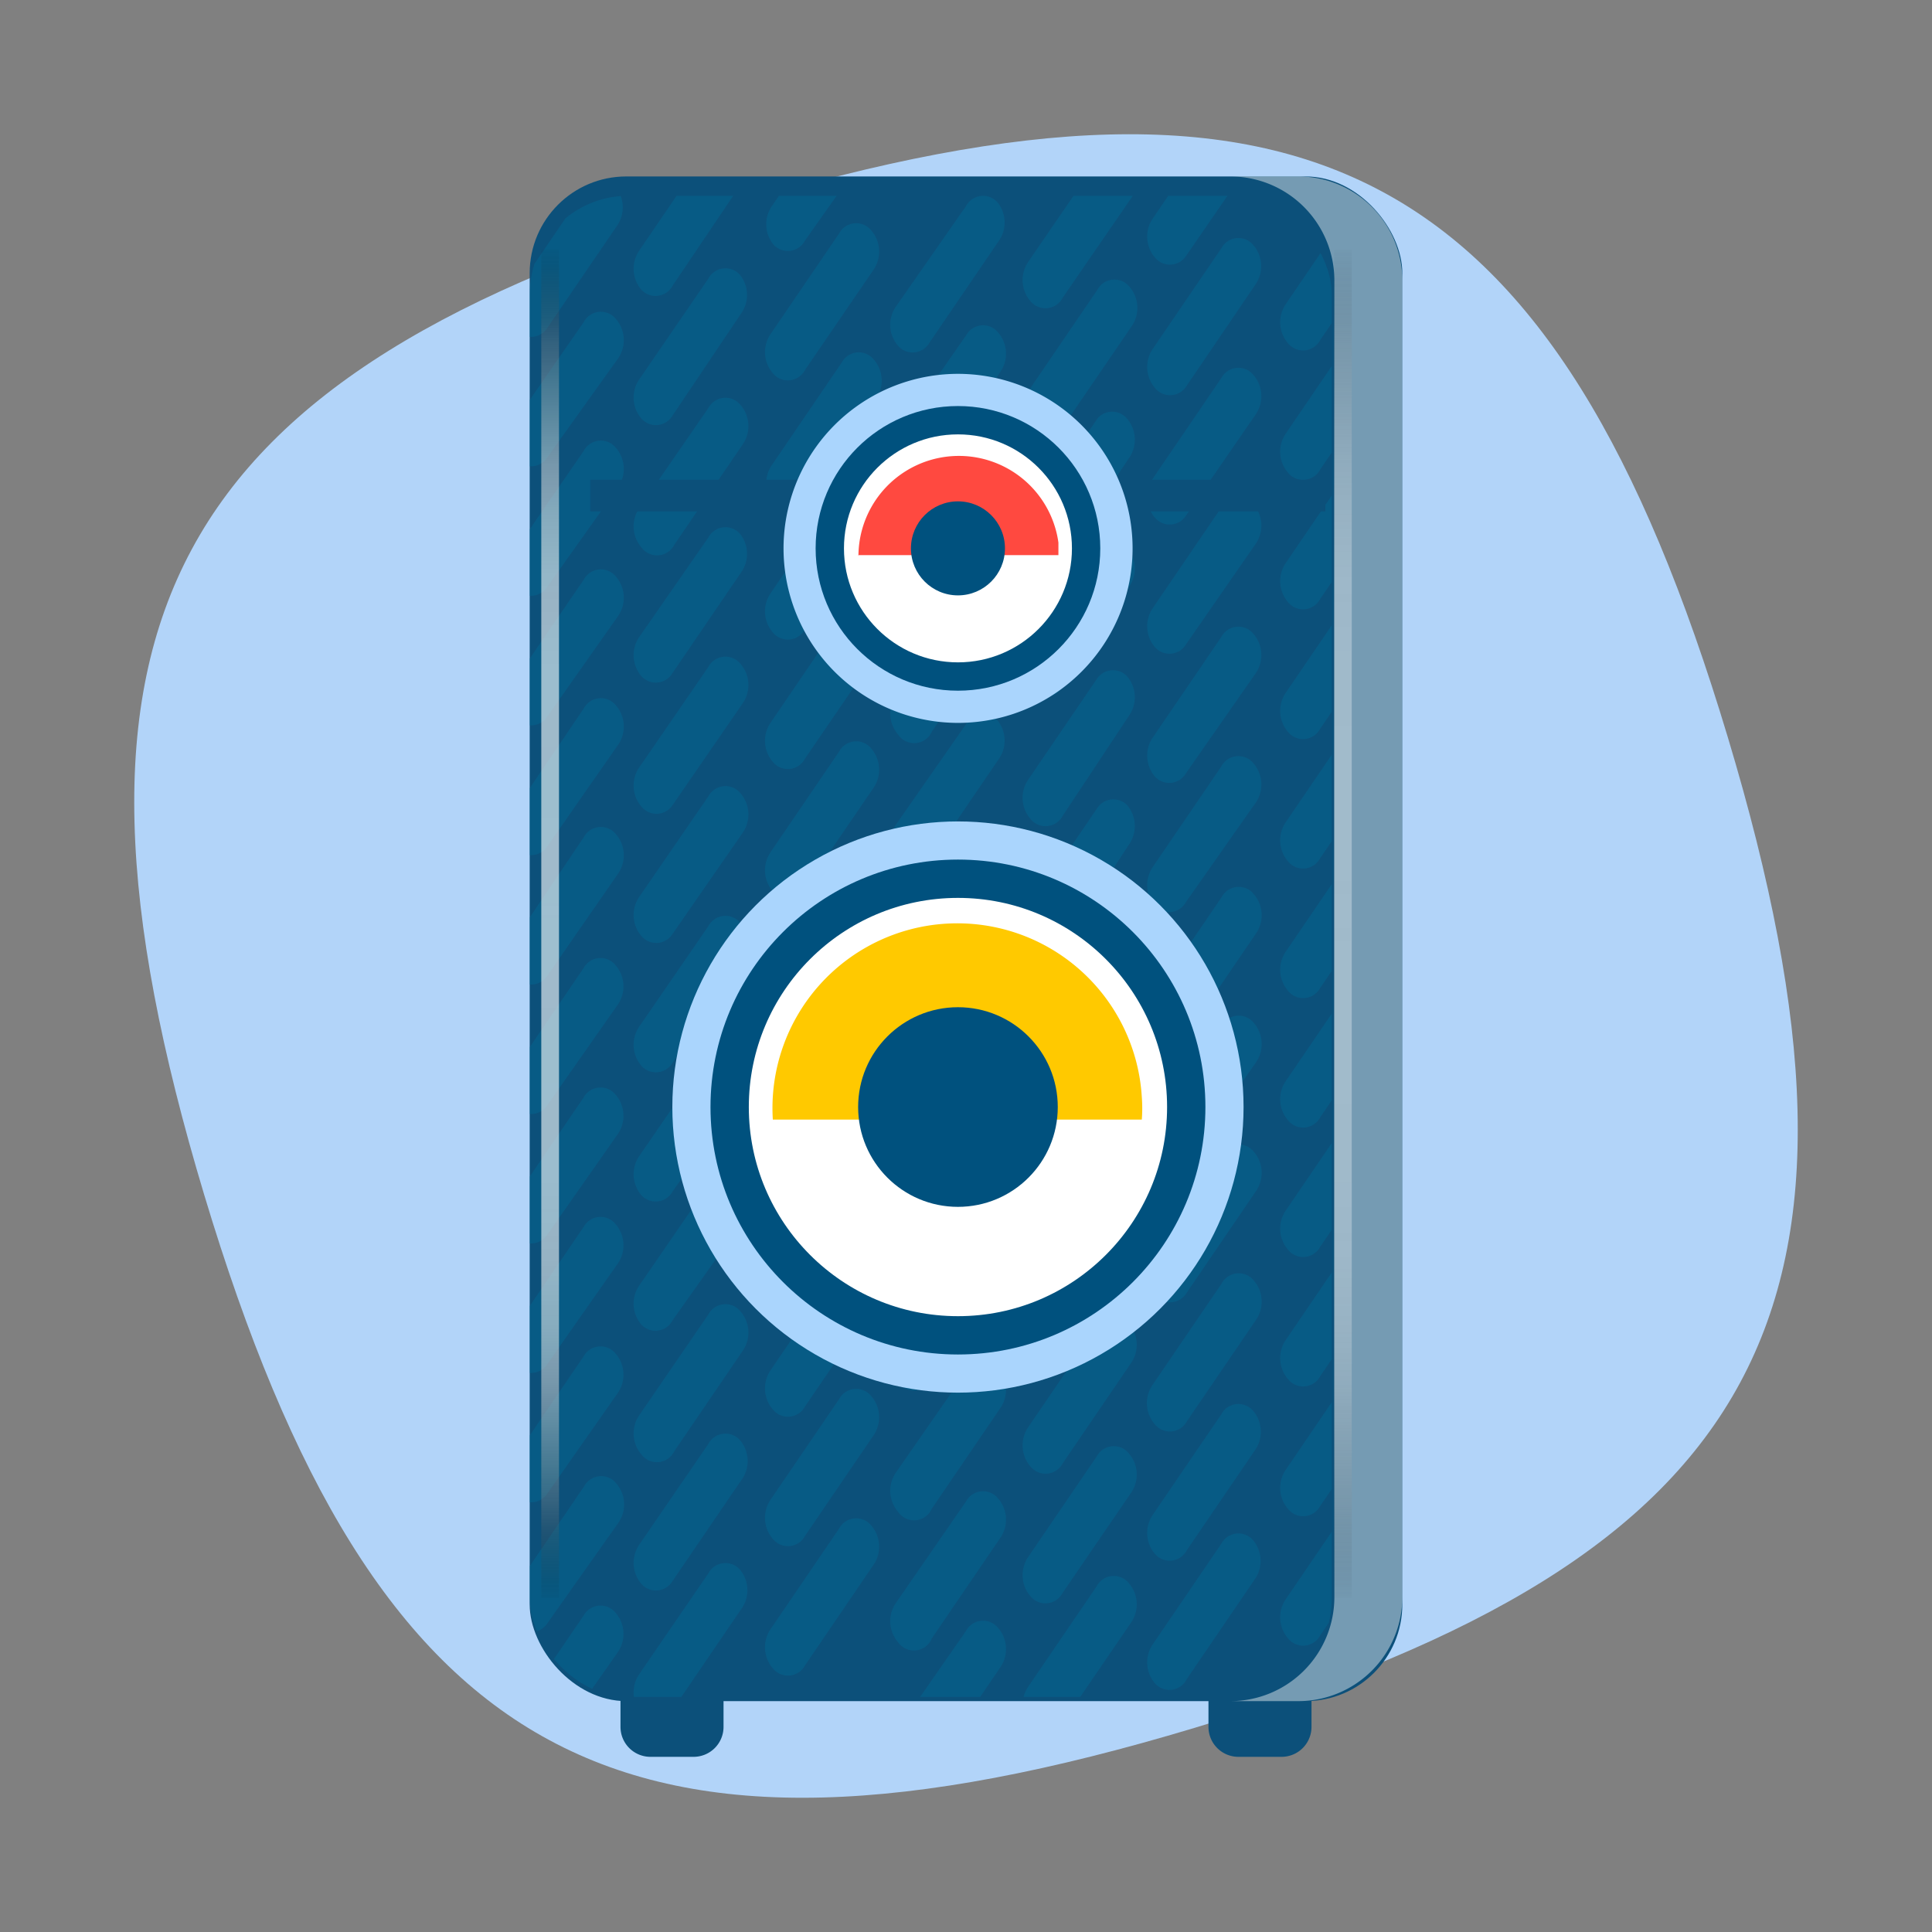 <svg xmlns="http://www.w3.org/2000/svg" xmlns:xlink="http://www.w3.org/1999/xlink" width="60" height="60" viewBox="0 0 60 60"><rect x="0" y="0" width="60" height="60" fill="#808080" stroke="none"/><defs><clipPath id="a"><rect x="16.45" y="6.08" width="24.91" height="46.62" rx="3.06" ry="3.06" fill="none"/></clipPath><linearGradient id="b" x1="17.09" y1="49.63" x2="17.09" y2="7.75" gradientUnits="userSpaceOnUse"><stop offset="0" stop-opacity="0"/><stop offset="0" stop-color="#090909" stop-opacity="0.04"/><stop offset="0.02" stop-color="#373737" stop-opacity="0.22"/><stop offset="0.05" stop-color="#626262" stop-opacity="0.39"/><stop offset="0.07" stop-color="#888" stop-opacity="0.53"/><stop offset="0.1" stop-color="#a8a8a8" stop-opacity="0.66"/><stop offset="0.13" stop-color="#c4c4c4" stop-opacity="0.77"/><stop offset="0.16" stop-color="#dadada" stop-opacity="0.85"/><stop offset="0.2" stop-color="#ebebeb" stop-opacity="0.92"/><stop offset="0.25" stop-color="#f6f6f6" stop-opacity="0.97"/><stop offset="0.32" stop-color="#fdfdfd" stop-opacity="0.99"/><stop offset="0.51" stop-color="#fff"/><stop offset="0.69" stop-color="#fdfdfd" stop-opacity="0.99"/><stop offset="0.76" stop-color="#f6f6f6" stop-opacity="0.97"/><stop offset="0.8" stop-color="#ebebeb" stop-opacity="0.92"/><stop offset="0.84" stop-color="#dadada" stop-opacity="0.85"/><stop offset="0.87" stop-color="#c4c4c4" stop-opacity="0.77"/><stop offset="0.9" stop-color="#a8a8a8" stop-opacity="0.66"/><stop offset="0.93" stop-color="#888" stop-opacity="0.53"/><stop offset="0.95" stop-color="#626262" stop-opacity="0.39"/><stop offset="0.98" stop-color="#373737" stop-opacity="0.22"/><stop offset="1" stop-color="#090909" stop-opacity="0.04"/><stop offset="1" stop-opacity="0"/></linearGradient><linearGradient id="c" x1="41.71" y1="49.63" x2="41.71" y2="7.75" xlink:href="#b"/></defs><title>Icon Electronic Clean</title><g style="isolation:isolate"><path d="M22.9,6.34C5.14,11.66,1,19.34,6.34,37.1S19.34,59,37.1,53.66,59,40.66,53.66,22.9,40.66,1,22.9,6.34Z" fill="#b2d4f9"/><path d="M19.27,51.63v2a0.93,0.93,0,0,0,.93.93h1.34a0.93,0.93,0,0,0,.93-0.93v-2h-3.2Z" fill="#0c507a"/><path d="M37.53,51.63v2a0.93,0.93,0,0,0,.93.93H39.8a0.93,0.93,0,0,0,.93-0.93v-2h-3.2Z" fill="#0c507a"/><rect x="16.45" y="5.48" width="27.1" height="47.35" rx="3" ry="3" fill="#0c507a"/><path d="M40.33,5.48H38.22a3.23,3.23,0,0,1,3.22,3.22V49.61a3.23,3.23,0,0,1-3.22,3.22h2.11a3.23,3.23,0,0,0,3.22-3.22V8.69A3.23,3.23,0,0,0,40.33,5.48Z" fill="#fff" opacity="0.43" style="mix-blend-mode:overlay"/><g opacity="0.4"><g clip-path="url(#a)"><path d="M11.95,11.67h0a1,1,0,0,1-.08-1.2L14,7.33a0.6,0.6,0,0,1,1-.09h0a1,1,0,0,1,.08,1.2l-2.14,3.14A0.6,0.6,0,0,1,11.95,11.67Z" fill="#006b96"/><path d="M11.95,15.7h0a1,1,0,0,1-.08-1.2L14,11.36a0.6,0.6,0,0,1,1-.09h0a1,1,0,0,1,.08,1.2l-2.14,3.14A0.6,0.6,0,0,1,11.95,15.7Z" fill="#006b96"/><path d="M11.95,19.72h0a1,1,0,0,1-.08-1.2L14,15.38a0.6,0.6,0,0,1,1-.09h0a1,1,0,0,1,.08,1.2l-2.14,3.14A0.6,0.6,0,0,1,11.95,19.72Z" fill="#006b96"/><path d="M11.95,23.74h0a1,1,0,0,1-.08-1.2L14,19.4a0.6,0.6,0,0,1,1-.09h0a1,1,0,0,1,.08,1.2l-2.14,3.14A0.6,0.6,0,0,1,11.95,23.74Z" fill="#006b96"/><path d="M11.95,27.76h0a1,1,0,0,1-.08-1.2L14,23.42a0.6,0.6,0,0,1,1-.09h0a1,1,0,0,1,.08,1.2l-2.14,3.14A0.6,0.6,0,0,1,11.95,27.76Z" fill="#006b96"/><path d="M11.95,31.78h0a1,1,0,0,1-.08-1.2L14,27.44a0.6,0.6,0,0,1,1-.09h0a1,1,0,0,1,.08,1.2l-2.14,3.14A0.6,0.6,0,0,1,11.95,31.78Z" fill="#006b96"/><path d="M11.95,35.81h0a1,1,0,0,1-.08-1.2L14,31.46a0.6,0.6,0,0,1,1-.09h0a1,1,0,0,1,.08,1.2l-2.14,3.14A0.6,0.6,0,0,1,11.95,35.81Z" fill="#006b96"/><path d="M11.95,39.84h0a1,1,0,0,1-.08-1.2L14,35.49a0.6,0.6,0,0,1,1-.09h0a1,1,0,0,1,.08,1.2l-2.14,3.14A0.6,0.6,0,0,1,11.95,39.84Z" fill="#006b96"/><path d="M11.95,43.86h0a1,1,0,0,1-.08-1.2L14,39.51a0.6,0.6,0,0,1,1-.09h0a1,1,0,0,1,.08,1.2l-2.14,3.14A0.6,0.6,0,0,1,11.95,43.86Z" fill="#006b96"/><path d="M11.95,47.88h0a1,1,0,0,1-.08-1.2L14,43.53a0.6,0.6,0,0,1,1-.09h0a1,1,0,0,1,.08,1.2l-2.14,3.14A0.6,0.6,0,0,1,11.95,47.88Z" fill="#006b96"/><path d="M11.95,51.9h0a1,1,0,0,1-.08-1.2L14,47.55a0.6,0.6,0,0,1,1-.09h0a1,1,0,0,1,.08,1.2L12.91,51.8A0.6,0.6,0,0,1,11.95,51.9Z" fill="#006b96"/><path d="M11.95,55.92h0a1,1,0,0,1-.08-1.2L14,51.58a0.6,0.6,0,0,1,1-.09h0a1,1,0,0,1,.08,1.2l-2.14,3.14A0.6,0.6,0,0,1,11.95,55.92Z" fill="#006b96"/><path d="M16.06,10.28h0A1,1,0,0,1,16,9.07l2.14-3.14a0.6,0.6,0,0,1,1-.09h0A1,1,0,0,1,19.17,7L17,10.18A0.6,0.6,0,0,1,16.06,10.28Z" fill="#006b96"/><path d="M16.06,14.3h0a1,1,0,0,1-.08-1.2L18.13,10a0.6,0.6,0,0,1,1-.09h0a1,1,0,0,1,.08,1.2L17,14.2A0.6,0.6,0,0,1,16.06,14.3Z" fill="#006b96"/><path d="M16.06,18.32h0a1,1,0,0,1-.08-1.2L18.13,14a0.6,0.6,0,0,1,1-.09h0a1,1,0,0,1,.08,1.2L17,18.22A0.6,0.6,0,0,1,16.06,18.32Z" fill="#006b96"/><path d="M16.06,22.34h0a1,1,0,0,1-.08-1.2L18.13,18a0.6,0.6,0,0,1,1-.09h0a1,1,0,0,1,.08,1.2L17,22.25A0.6,0.6,0,0,1,16.06,22.34Z" fill="#006b96"/><path d="M16.06,26.37h0a1,1,0,0,1-.08-1.2L18.13,22a0.6,0.6,0,0,1,1-.09h0a1,1,0,0,1,.08,1.2L17,26.28A0.6,0.6,0,0,1,16.06,26.37Z" fill="#006b96"/><path d="M16.06,30.39h0a1,1,0,0,1-.08-1.2L18.13,26a0.6,0.6,0,0,1,1-.09h0a1,1,0,0,1,.08,1.2L17,30.3A0.6,0.6,0,0,1,16.06,30.39Z" fill="#006b96"/><path d="M16.06,34.41h0a1,1,0,0,1-.08-1.2l2.14-3.14a0.6,0.6,0,0,1,1-.09h0a1,1,0,0,1,.08,1.2L17,34.32A0.6,0.6,0,0,1,16.06,34.41Z" fill="#006b96"/><path d="M16.06,38.43h0a1,1,0,0,1-.08-1.2l2.14-3.14a0.6,0.6,0,0,1,1-.09h0a1,1,0,0,1,.08,1.2L17,38.34A0.6,0.6,0,0,1,16.06,38.43Z" fill="#006b96"/><path d="M16.06,42.45h0a1,1,0,0,1-.08-1.2l2.14-3.14a0.6,0.6,0,0,1,1-.09h0a1,1,0,0,1,.08,1.2L17,42.36A0.6,0.6,0,0,1,16.06,42.45Z" fill="#006b96"/><path d="M16.06,46.47h0a1,1,0,0,1-.08-1.2l2.14-3.14a0.6,0.6,0,0,1,1-.09h0a1,1,0,0,1,.08,1.2L17,46.38A0.6,0.6,0,0,1,16.06,46.47Z" fill="#006b96"/><path d="M16.06,50.5h0A1,1,0,0,1,16,49.3l2.14-3.14a0.6,0.6,0,0,1,1-.09h0a1,1,0,0,1,.08,1.2L17,50.41A0.6,0.6,0,0,1,16.06,50.5Z" fill="#006b96"/><path d="M16.06,54.52h0a1,1,0,0,1-.08-1.2l2.14-3.14a0.6,0.6,0,0,1,1-.09h0a1,1,0,0,1,.08,1.2L17,54.43A0.6,0.6,0,0,1,16.06,54.52Z" fill="#006b96"/><path d="M19.92,9h0a1,1,0,0,1-.08-1.2L22,4.63a0.6,0.6,0,0,1,1-.09h0A1,1,0,0,1,23,5.74L20.89,8.87A0.6,0.6,0,0,1,19.92,9Z" fill="#006b96"/><path d="M19.92,13h0a1,1,0,0,1-.08-1.2L22,8.65a0.6,0.6,0,0,1,1-.09h0A1,1,0,0,1,23,9.76L20.89,12.9A0.6,0.6,0,0,1,19.92,13Z" fill="#006b96"/><path d="M19.92,17h0a1,1,0,0,1-.08-1.2L22,12.67a0.6,0.6,0,0,1,1-.09h0a1,1,0,0,1,.08,1.2l-2.14,3.14A0.6,0.6,0,0,1,19.92,17Z" fill="#006b96"/><path d="M19.92,21h0a1,1,0,0,1-.08-1.2L22,16.69a0.6,0.6,0,0,1,1-.09h0A1,1,0,0,1,23,17.8l-2.14,3.14A0.6,0.6,0,0,1,19.92,21Z" fill="#006b96"/><path d="M19.92,25.05h0a1,1,0,0,1-.08-1.2L22,20.71a0.6,0.6,0,0,1,1-.09h0a1,1,0,0,1,.08,1.2L20.89,25A0.6,0.6,0,0,1,19.92,25.05Z" fill="#006b96"/><path d="M19.92,29.07h0a1,1,0,0,1-.08-1.2L22,24.73a0.6,0.6,0,0,1,1-.09h0a1,1,0,0,1,.08,1.2L20.89,29A0.6,0.6,0,0,1,19.92,29.07Z" fill="#006b96"/><path d="M19.92,33.1h0a1,1,0,0,1-.08-1.2L22,28.76a0.6,0.6,0,0,1,1-.09h0a1,1,0,0,1,.08,1.2L20.89,33A0.6,0.6,0,0,1,19.92,33.1Z" fill="#006b96"/><path d="M19.92,37.12h0a1,1,0,0,1-.08-1.2L22,32.78a0.6,0.6,0,0,1,1-.09h0a1,1,0,0,1,.08,1.2L20.89,37A0.6,0.6,0,0,1,19.92,37.12Z" fill="#006b96"/><path d="M19.92,41.14h0a1,1,0,0,1-.08-1.2L22,36.8a0.6,0.6,0,0,1,1-.09h0a1,1,0,0,1,.08,1.2L20.89,41A0.6,0.6,0,0,1,19.92,41.14Z" fill="#006b96"/><path d="M19.92,45.17h0a1,1,0,0,1-.08-1.2L22,40.82a0.6,0.6,0,0,1,1-.09h0a1,1,0,0,1,.08,1.2l-2.14,3.14A0.6,0.6,0,0,1,19.92,45.17Z" fill="#006b96"/><path d="M19.92,49.19h0a1,1,0,0,1-.08-1.2L22,44.84a0.6,0.6,0,0,1,1-.09h0A1,1,0,0,1,23,46l-2.14,3.14A0.6,0.6,0,0,1,19.92,49.19Z" fill="#006b96"/><path d="M19.92,53.21h0a1,1,0,0,1-.08-1.2L22,48.86a0.6,0.6,0,0,1,1-.09h0A1,1,0,0,1,23,50l-2.14,3.14A0.6,0.6,0,0,1,19.92,53.21Z" fill="#006b96"/><path d="M24,7.57h0A1,1,0,0,1,24,6.36l2.14-3.14a0.6,0.6,0,0,1,1-.09h0a1,1,0,0,1,.08,1.2L25,7.47A0.6,0.6,0,0,1,24,7.57Z" fill="#006b96"/><path d="M24,11.59h0a1,1,0,0,1-.08-1.2l2.14-3.14a0.6,0.6,0,0,1,1-.09h0a1,1,0,0,1,.08,1.2L25,11.49A0.6,0.6,0,0,1,24,11.59Z" fill="#006b96"/><path d="M24,15.61h0A1,1,0,0,1,24,14.4l2.14-3.14a0.6,0.6,0,0,1,1-.09h0a1,1,0,0,1,.08,1.2L25,15.51A0.6,0.6,0,0,1,24,15.61Z" fill="#006b96"/><path d="M24,19.64h0a1,1,0,0,1-.08-1.2l2.14-3.14a0.6,0.6,0,0,1,1-.09h0a1,1,0,0,1,.08,1.2L25,19.54A0.6,0.6,0,0,1,24,19.64Z" fill="#006b96"/><path d="M24,23.66h0a1,1,0,0,1-.08-1.2l2.14-3.14a0.6,0.6,0,0,1,1-.09h0a1,1,0,0,1,.08,1.2L25,23.56A0.6,0.6,0,0,1,24,23.66Z" fill="#006b96"/><path d="M24,27.68h0a1,1,0,0,1-.08-1.2l2.14-3.14a0.6,0.6,0,0,1,1-.09h0a1,1,0,0,1,.08,1.2L25,27.58A0.6,0.6,0,0,1,24,27.68Z" fill="#006b96"/><path d="M24,31.7h0A1,1,0,0,1,24,30.5l2.14-3.14a0.6,0.6,0,0,1,1-.09h0a1,1,0,0,1,.08,1.2L25,31.6A0.6,0.6,0,0,1,24,31.7Z" fill="#006b96"/><path d="M24,35.72h0a1,1,0,0,1-.08-1.2l2.14-3.14a0.6,0.6,0,0,1,1-.09h0a1,1,0,0,1,.08,1.2L25,35.63A0.6,0.6,0,0,1,24,35.72Z" fill="#006b96"/><path d="M24,39.74h0a1,1,0,0,1-.08-1.2l2.14-3.14a0.6,0.6,0,0,1,1-.09h0a1,1,0,0,1,.08,1.2L25,39.65A0.6,0.6,0,0,1,24,39.74Z" fill="#006b96"/><path d="M24,43.77h0a1,1,0,0,1-.08-1.2l2.14-3.14a0.6,0.6,0,0,1,1-.09h0a1,1,0,0,1,.08,1.2L25,43.68A0.6,0.6,0,0,1,24,43.77Z" fill="#006b96"/><path d="M24,47.79h0a1,1,0,0,1-.08-1.2l2.14-3.14a0.6,0.6,0,0,1,1-.09h0a1,1,0,0,1,.08,1.2L25,47.7A0.6,0.6,0,0,1,24,47.79Z" fill="#006b96"/><path d="M24,51.81h0a1,1,0,0,1-.08-1.2l2.14-3.14a0.6,0.6,0,0,1,1-.09h0a1,1,0,0,1,.08,1.2L25,51.72A0.6,0.6,0,0,1,24,51.81Z" fill="#006b96"/><path d="M27.89,10.74h0a1,1,0,0,1-.08-1.2L30,6.4a0.6,0.6,0,0,1,1-.09h0A1,1,0,0,1,31,7.51l-2.14,3.14A0.6,0.6,0,0,1,27.89,10.74Z" fill="#006b96"/><path d="M27.89,14.76h0a1,1,0,0,1-.08-1.2L30,10.42a0.6,0.6,0,0,1,1-.09h0a1,1,0,0,1,.08,1.2l-2.14,3.14A0.6,0.6,0,0,1,27.89,14.76Z" fill="#006b96"/><path d="M27.89,18.78h0a1,1,0,0,1-.08-1.2L30,14.44a0.6,0.6,0,0,1,1-.09h0a1,1,0,0,1,.08,1.2l-2.14,3.14A0.6,0.6,0,0,1,27.89,18.78Z" fill="#006b96"/><path d="M27.89,22.81h0a1,1,0,0,1-.08-1.2L30,18.47a0.6,0.6,0,0,1,1-.09h0a1,1,0,0,1,.08,1.2l-2.14,3.14A0.6,0.6,0,0,1,27.89,22.81Z" fill="#006b96"/><path d="M27.89,26.83h0a1,1,0,0,1-.08-1.2L30,22.49a0.6,0.6,0,0,1,1-.09h0A1,1,0,0,1,31,23.6l-2.14,3.14A0.6,0.6,0,0,1,27.89,26.83Z" fill="#006b96"/><path d="M27.89,30.86h0a1,1,0,0,1-.08-1.2L30,26.51a0.6,0.6,0,0,1,1-.09h0a1,1,0,0,1,.08,1.2l-2.14,3.14A0.6,0.6,0,0,1,27.89,30.86Z" fill="#006b96"/><path d="M27.89,34.88h0a1,1,0,0,1-.08-1.2L30,30.53a0.6,0.6,0,0,1,1-.09h0a1,1,0,0,1,.08,1.2l-2.14,3.14A0.6,0.6,0,0,1,27.89,34.88Z" fill="#006b96"/><path d="M27.89,38.9h0a1,1,0,0,1-.08-1.2L30,34.55a0.6,0.6,0,0,1,1-.09h0a1,1,0,0,1,.08,1.2L28.85,38.8A0.6,0.6,0,0,1,27.89,38.9Z" fill="#006b96"/><path d="M27.89,42.92h0a1,1,0,0,1-.08-1.2L30,38.57a0.6,0.6,0,0,1,1-.09h0a1,1,0,0,1,.08,1.2l-2.14,3.14A0.6,0.6,0,0,1,27.89,42.92Z" fill="#006b96"/><path d="M27.89,46.95h0a1,1,0,0,1-.08-1.2L30,42.6a0.6,0.6,0,0,1,1-.09h0a1,1,0,0,1,.08,1.2l-2.14,3.14A0.6,0.6,0,0,1,27.89,46.95Z" fill="#006b96"/><path d="M27.89,51h0a1,1,0,0,1-.08-1.2L30,46.63a0.6,0.6,0,0,1,1-.09h0a1,1,0,0,1,.08,1.2l-2.14,3.14A0.6,0.6,0,0,1,27.89,51Z" fill="#006b96"/><path d="M27.89,55h0a1,1,0,0,1-.08-1.2L30,50.65a0.6,0.6,0,0,1,1-.09h0a1,1,0,0,1,.08,1.2l-2.14,3.14A0.6,0.6,0,0,1,27.89,55Z" fill="#006b96"/><path d="M32,9.35h0a1,1,0,0,1-.08-1.2L34.08,5a0.6,0.6,0,0,1,1-.09h0a1,1,0,0,1,.08,1.2L33,9.25A0.6,0.6,0,0,1,32,9.35Z" fill="#006b96"/><path d="M32,13.37h0a1,1,0,0,1-.08-1.2L34.08,9a0.6,0.6,0,0,1,1-.09h0a1,1,0,0,1,.08,1.2L33,13.27A0.6,0.6,0,0,1,32,13.37Z" fill="#006b96"/><path d="M32,17.39h0a1,1,0,0,1-.08-1.2L34.08,13A0.6,0.6,0,0,1,35,13h0a1,1,0,0,1,.08,1.2L33,17.3A0.6,0.6,0,0,1,32,17.39Z" fill="#006b96"/><path d="M32,21.41h0a1,1,0,0,1-.08-1.2l2.14-3.14A0.6,0.6,0,0,1,35,17h0a1,1,0,0,1,.08,1.2L33,21.32A0.6,0.6,0,0,1,32,21.41Z" fill="#006b96"/><path d="M32,25.43h0a1,1,0,0,1-.08-1.2l2.14-3.14A0.6,0.6,0,0,1,35,21h0a1,1,0,0,1,.08,1.2L33,25.34A0.6,0.6,0,0,1,32,25.43Z" fill="#006b96"/><path d="M32,29.46h0a1,1,0,0,1-.08-1.2l2.14-3.14A0.6,0.6,0,0,1,35,25h0a1,1,0,0,1,.08,1.2L33,29.37A0.6,0.6,0,0,1,32,29.46Z" fill="#006b96"/><path d="M32,33.48h0a1,1,0,0,1-.08-1.2l2.14-3.14A0.6,0.6,0,0,1,35,29h0a1,1,0,0,1,.08,1.2L33,33.39A0.6,0.6,0,0,1,32,33.48Z" fill="#006b96"/><path d="M32,37.5h0a1,1,0,0,1-.08-1.2l2.14-3.14a0.6,0.6,0,0,1,1-.09h0a1,1,0,0,1,.08,1.2L33,37.41A0.6,0.6,0,0,1,32,37.5Z" fill="#006b96"/><path d="M32,41.52h0a1,1,0,0,1-.08-1.2l2.14-3.14a0.6,0.6,0,0,1,1-.09h0a1,1,0,0,1,.08,1.2L33,41.43A0.6,0.6,0,0,1,32,41.52Z" fill="#006b96"/><path d="M32,45.54h0a1,1,0,0,1-.08-1.2l2.14-3.14a0.6,0.6,0,0,1,1-.09h0a1,1,0,0,1,.08,1.2L33,45.45A0.6,0.6,0,0,1,32,45.54Z" fill="#006b96"/><path d="M32,49.57h0a1,1,0,0,1-.08-1.2l2.14-3.14a0.6,0.6,0,0,1,1-.09h0a1,1,0,0,1,.08,1.2L33,49.47A0.6,0.6,0,0,1,32,49.57Z" fill="#006b96"/><path d="M32,53.6h0a1,1,0,0,1-.08-1.2l2.14-3.14a0.6,0.6,0,0,1,1-.09h0a1,1,0,0,1,.08,1.2L33,53.5A0.6,0.6,0,0,1,32,53.6Z" fill="#006b96"/><path d="M35.87,8h0a1,1,0,0,1-.08-1.2l2.14-3.14a0.6,0.6,0,0,1,1-.09h0A1,1,0,0,1,39,4.8L36.84,7.94A0.6,0.6,0,0,1,35.87,8Z" fill="#006b96"/><path d="M35.87,12.05h0a1,1,0,0,1-.08-1.2l2.14-3.14a0.6,0.6,0,0,1,1-.09h0A1,1,0,0,1,39,8.82L36.84,12A0.6,0.6,0,0,1,35.87,12.05Z" fill="#006b96"/><path d="M35.87,16.08h0a1,1,0,0,1-.08-1.2l2.14-3.14a0.6,0.6,0,0,1,1-.09h0a1,1,0,0,1,.08,1.2L36.84,16A0.6,0.6,0,0,1,35.87,16.08Z" fill="#006b96"/><path d="M35.87,20.1h0a1,1,0,0,1-.08-1.2l2.14-3.14a0.6,0.6,0,0,1,1-.09h0a1,1,0,0,1,.08,1.2L36.84,20A0.6,0.6,0,0,1,35.87,20.1Z" fill="#006b96"/><path d="M35.87,24.12h0a1,1,0,0,1-.08-1.2l2.14-3.14a0.6,0.6,0,0,1,1-.09h0a1,1,0,0,1,.08,1.2L36.84,24A0.6,0.6,0,0,1,35.87,24.12Z" fill="#006b96"/><path d="M35.87,28.14h0a1,1,0,0,1-.08-1.2l2.14-3.14a0.6,0.6,0,0,1,1-.09h0a1,1,0,0,1,.08,1.2L36.84,28A0.6,0.6,0,0,1,35.87,28.14Z" fill="#006b96"/><path d="M35.87,32.16h0A1,1,0,0,1,35.8,31l2.14-3.14a0.6,0.6,0,0,1,1-.09h0a1,1,0,0,1,.08,1.2l-2.14,3.14A0.6,0.6,0,0,1,35.87,32.16Z" fill="#006b96"/><path d="M35.87,36.19h0A1,1,0,0,1,35.8,35l2.14-3.14a0.6,0.6,0,0,1,1-.09h0A1,1,0,0,1,39,33L36.84,36.1A0.6,0.6,0,0,1,35.87,36.19Z" fill="#006b96"/><path d="M35.87,40.22h0A1,1,0,0,1,35.8,39l2.14-3.14a0.6,0.6,0,0,1,1-.09h0A1,1,0,0,1,39,37l-2.14,3.14A0.6,0.6,0,0,1,35.87,40.22Z" fill="#006b96"/><path d="M35.87,44.24h0A1,1,0,0,1,35.8,43l2.14-3.14a0.6,0.6,0,0,1,1-.09h0A1,1,0,0,1,39,41l-2.14,3.14A0.6,0.6,0,0,1,35.87,44.24Z" fill="#006b96"/><path d="M35.87,48.26h0a1,1,0,0,1-.08-1.2l2.14-3.14a0.6,0.6,0,0,1,1-.09h0A1,1,0,0,1,39,45l-2.14,3.14A0.6,0.6,0,0,1,35.87,48.26Z" fill="#006b96"/><path d="M35.87,52.28h0a1,1,0,0,1-.08-1.2l2.14-3.14a0.6,0.6,0,0,1,1-.09h0A1,1,0,0,1,39,49l-2.14,3.14A0.6,0.6,0,0,1,35.87,52.28Z" fill="#006b96"/><path d="M40,6.64h0a1,1,0,0,1-.08-1.2l2.14-3.14a0.6,0.6,0,0,1,1-.09h0a1,1,0,0,1,.08,1.2L41,6.54A0.6,0.6,0,0,1,40,6.64Z" fill="#006b96"/><path d="M40,10.66h0a1,1,0,0,1-.08-1.2l2.14-3.14a0.6,0.6,0,0,1,1-.09h0a1,1,0,0,1,.08,1.2L41,10.56A0.6,0.6,0,0,1,40,10.66Z" fill="#006b96"/><path d="M40,14.68h0a1,1,0,0,1-.08-1.2l2.14-3.14a0.6,0.6,0,0,1,1-.09h0a1,1,0,0,1,.08,1.2L41,14.58A0.6,0.6,0,0,1,40,14.68Z" fill="#006b96"/><path d="M40,18.7h0a1,1,0,0,1-.08-1.2l2.14-3.14a0.6,0.6,0,0,1,1-.09h0a1,1,0,0,1,.08,1.2L41,18.6A0.6,0.6,0,0,1,40,18.7Z" fill="#006b96"/><path d="M40,22.73h0a1,1,0,0,1-.08-1.2l2.14-3.14a0.6,0.6,0,0,1,1-.09h0a1,1,0,0,1,.08,1.2L41,22.63A0.6,0.6,0,0,1,40,22.73Z" fill="#006b96"/><path d="M40,26.75h0a1,1,0,0,1-.08-1.2l2.14-3.14a0.6,0.6,0,0,1,1-.09h0a1,1,0,0,1,.08,1.2L41,26.65A0.6,0.6,0,0,1,40,26.75Z" fill="#006b96"/><path d="M40,30.77h0a1,1,0,0,1-.08-1.2l2.14-3.14a0.6,0.6,0,0,1,1-.09h0a1,1,0,0,1,.08,1.2L41,30.68A0.6,0.6,0,0,1,40,30.77Z" fill="#006b96"/><path d="M40,34.79h0a1,1,0,0,1-.08-1.2l2.14-3.14a0.6,0.6,0,0,1,1-.09h0a1,1,0,0,1,.08,1.2L41,34.7A0.6,0.6,0,0,1,40,34.79Z" fill="#006b96"/><path d="M40,38.81h0a1,1,0,0,1-.08-1.2l2.14-3.14a0.6,0.6,0,0,1,1-.09h0a1,1,0,0,1,.08,1.2L41,38.72A0.6,0.6,0,0,1,40,38.81Z" fill="#006b96"/><path d="M40,42.83h0a1,1,0,0,1-.08-1.2l2.14-3.14a0.6,0.6,0,0,1,1-.09h0a1,1,0,0,1,.08,1.2L41,42.74A0.6,0.6,0,0,1,40,42.83Z" fill="#006b96"/><path d="M40,46.86h0a1,1,0,0,1-.08-1.2l2.14-3.14a0.6,0.6,0,0,1,1-.09h0a1,1,0,0,1,.08,1.2L41,46.77A0.6,0.6,0,0,1,40,46.86Z" fill="#006b96"/><path d="M40,50.88h0a1,1,0,0,1-.08-1.2l2.14-3.14a0.6,0.6,0,0,1,1-.09h0a1,1,0,0,1,.08,1.2L41,50.79A0.6,0.6,0,0,1,40,50.88Z" fill="#006b96"/></g></g><rect x="18.33" y="14.9" width="22.83" height="0.98" fill="#0c507a"/><rect x="16.81" y="7.75" width="0.55" height="41.88" opacity="0.61" fill="url(#b)" style="mix-blend-mode:overlay"/><rect x="41.43" y="7.75" width="0.55" height="41.88" opacity="0.32" fill="url(#c)" style="mix-blend-mode:overlay"/><circle cx="29.75" cy="34.38" r="8.87" fill="#aad5fd"/><path d="M34.9,15.33a5.42,5.42,0,1,1-5.15-3.72,5.43,5.43,0,0,1,5.15,3.72" fill="#aad5fd"/><circle cx="29.75" cy="17.03" r="3.98" fill="#fff" stroke="#00517e" stroke-miterlimit="10" stroke-width="0.88"/><path d="M26.64,17.24h6.23c0-.13,0-0.26,0-0.39a3.12,3.12,0,0,0-6.21.38h0Z" fill="#ff4940"/><circle cx="29.75" cy="17.03" r="1.46" fill="#00517e"/><circle cx="29.75" cy="34.38" r="7.09" fill="#fff" stroke="#00517e" stroke-miterlimit="10" stroke-width="1.19"/><path d="M24,34.77H35.46a4.65,4.65,0,0,0,0-.7A5.71,5.71,0,0,0,24,34.76h0Z" fill="#ffc900"/><circle cx="29.75" cy="34.38" r="3.1" fill="#00517e"/></g></svg>